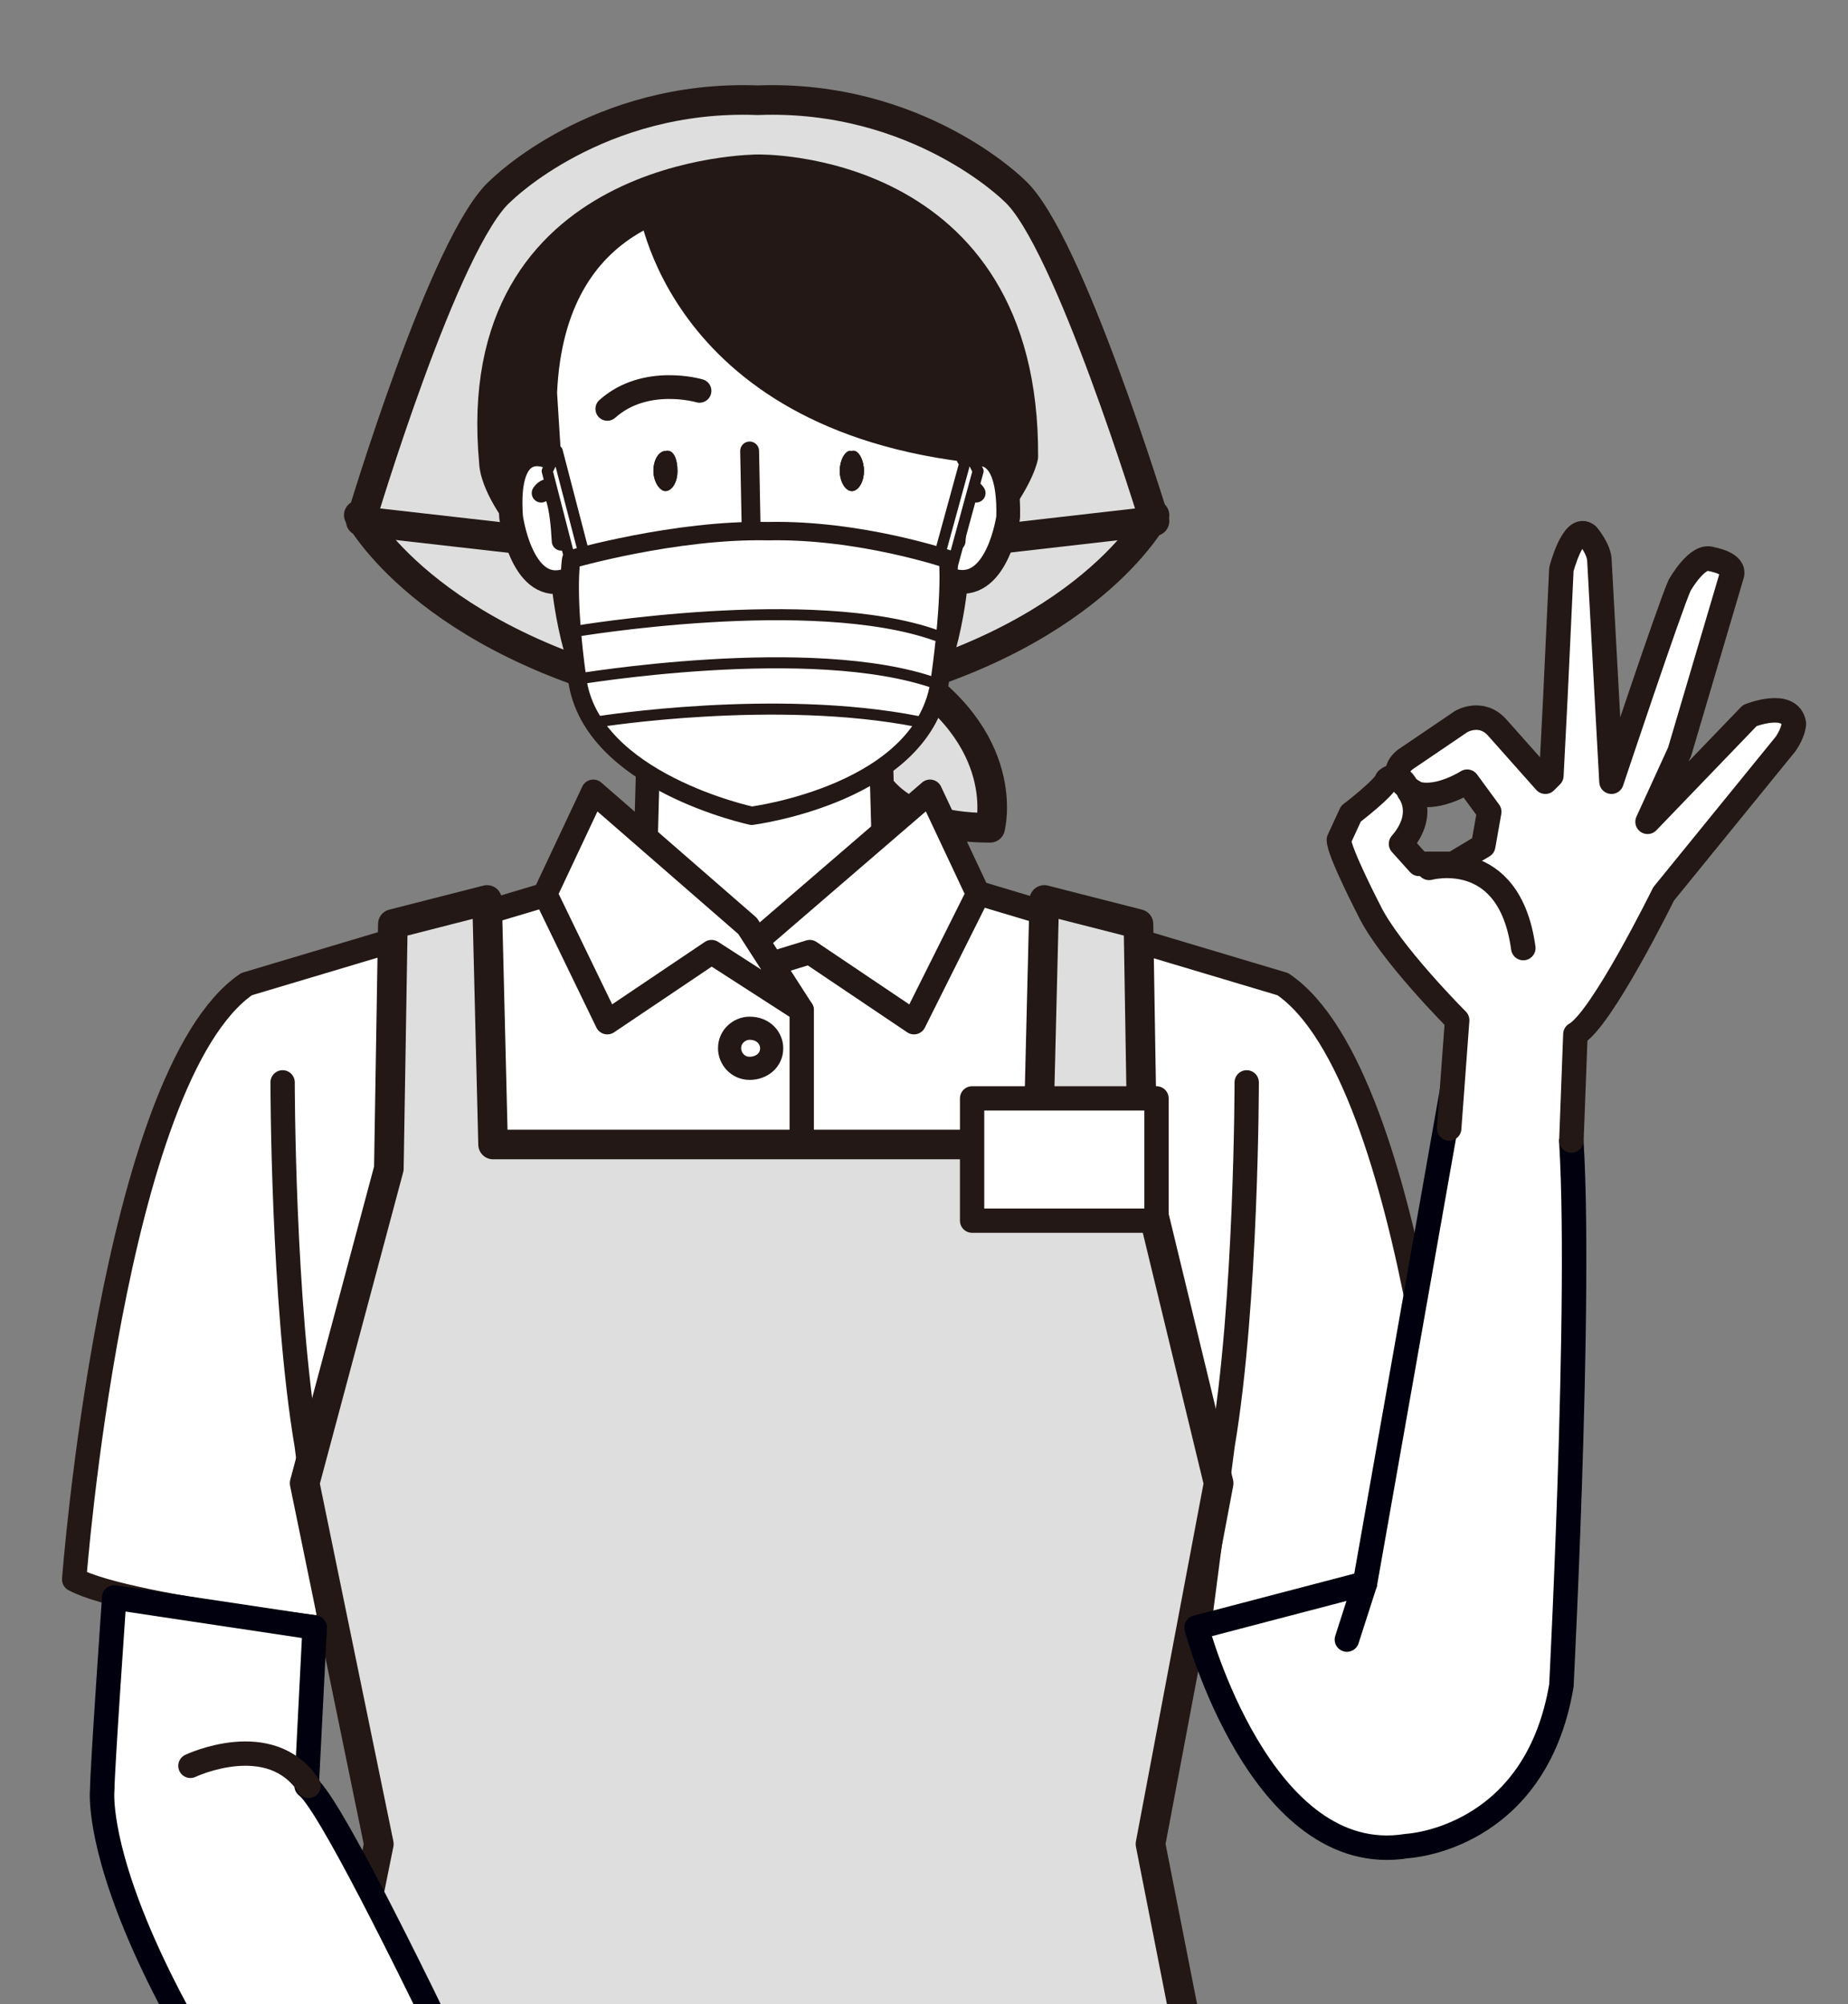 <?xml version="1.0" encoding="utf-8"?>
<!-- Generator: Adobe Illustrator 25.2.1, SVG Export Plug-In . SVG Version: 6.00 Build 0)  -->
<svg version="1.1" id="レイヤー_1" xmlns="http://www.w3.org/2000/svg" xmlns:xlink="http://www.w3.org/1999/xlink" x="0px"
	 y="0px" viewBox="0 0 92.2 100" style="enable-background:new 0 0 92.2 100;" xml:space="preserve">
<rect x="0" y="0" width="92.2" height="100" fill="#808080" stroke="none"/>
<style type="text/css">
	
		.st0{clip-path:url(#SVGID_2_);fill:#DEDEDE;stroke:#231815;stroke-width:1.477;stroke-linecap:round;stroke-linejoin:round;stroke-miterlimit:10;}
	.st1{clip-path:url(#SVGID_2_);}
	.st2{fill:#DEDEDE;stroke:#231815;stroke-width:1.477;stroke-linecap:round;stroke-linejoin:round;stroke-miterlimit:10;}
	.st3{fill:#FFFFFF;stroke:#231815;stroke-width:1.185;stroke-linecap:round;stroke-linejoin:round;stroke-miterlimit:10;}
	.st4{fill:#231815;stroke:#231815;stroke-width:1.185;stroke-linecap:round;stroke-linejoin:round;stroke-miterlimit:10;}
	.st5{fill:none;stroke:#231815;stroke-width:1.185;stroke-linecap:round;stroke-linejoin:round;stroke-miterlimit:10;}
	.st6{fill:#FFFFFF;stroke:#231815;stroke-width:0.942;stroke-linecap:round;stroke-linejoin:round;stroke-miterlimit:10;}
	.st7{fill:#231815;}
	.st8{fill:#231815;stroke:#231815;stroke-width:0.942;stroke-linecap:round;stroke-linejoin:round;stroke-miterlimit:10;}
	
		.st9{clip-path:url(#SVGID_2_);fill:#FFFFFF;stroke:#231815;stroke-width:1.213;stroke-linecap:round;stroke-linejoin:round;stroke-miterlimit:10;}
	.st10{fill:none;stroke:#231815;stroke-width:1.213;stroke-linecap:round;stroke-linejoin:round;stroke-miterlimit:10;}
	.st11{fill:#FFFFFF;stroke:#231815;stroke-width:1.213;stroke-linecap:round;stroke-linejoin:round;stroke-miterlimit:10;}
	.st12{fill:#FFE946;stroke:#231815;stroke-width:1.213;stroke-linecap:round;stroke-linejoin:round;stroke-miterlimit:10;}
	.st13{fill:none;stroke:#231815;stroke-width:1.155;stroke-miterlimit:10;}
	.st14{fill:none;stroke:#231815;stroke-width:1.071;stroke-linecap:round;stroke-linejoin:round;stroke-miterlimit:10;}
	.st15{fill:none;stroke:#231815;stroke-width:0.726;stroke-linecap:round;stroke-linejoin:round;stroke-miterlimit:10;}
	.st16{fill:#FFFFFF;stroke:#00000E;stroke-width:1.221;stroke-linecap:round;stroke-linejoin:round;stroke-miterlimit:10;}
	
		.st17{clip-path:url(#SVGID_2_);fill:#FFFFFF;stroke:#00000E;stroke-width:1.221;stroke-linecap:round;stroke-linejoin:round;stroke-miterlimit:10;}
	
		.st18{clip-path:url(#SVGID_2_);fill:none;stroke:#231815;stroke-width:1.213;stroke-linecap:round;stroke-linejoin:round;stroke-miterlimit:10;}
	.st19{fill:#FFFFFF;stroke:#231815;stroke-width:0.551;stroke-linecap:round;stroke-linejoin:round;stroke-miterlimit:10;}
	.st20{fill:#FFFFFF;stroke:#231815;stroke-width:0.917;stroke-linecap:round;stroke-linejoin:round;stroke-miterlimit:10;}
	.st21{fill:none;stroke:#231815;stroke-width:0.551;stroke-linecap:round;stroke-linejoin:round;stroke-miterlimit:10;}
	.st22{fill:#FFFFFF;stroke:#231815;stroke-width:1.222;stroke-linecap:round;stroke-linejoin:round;stroke-miterlimit:10;}
</style>
<g>
	<defs>
		<rect id="SVGID_1_" width="92.2" height="100"/>
	</defs>
	<clipPath id="SVGID_2_">
		<use xlink:href="#SVGID_1_"  style="overflow:visible;"/>
	</clipPath>
	<path class="st0" d="M49.4,41.3c0,0,1.2-4.5-4.6-8L43,35.9C43,35.9,42.1,41.3,49.4,41.3z"/>
	<g class="st1">
		<path class="st2" d="M57.6,25.7H43.2H32.3H17.9c0,0,3.3,6.3,15.2,9c0,0.7,0,1.1,0,1.1c1.7-0.1,3.2-0.2,4.6-0.3
			c1.5,0.2,3,0.3,4.6,0.3c0,0,0-0.4,0-1.1C54.3,32.1,57.6,25.7,57.6,25.7z"/>
		<path class="st2" d="M43.2,27.6l1.3-0.1L57.6,26c0,0-4.3-14.1-7-16.5c0,0-4.8-4.8-12.8-4.5C29.8,4.7,25,9.5,25,9.5
			c-2.8,2.4-7,16.5-7,16.5l13.2,1.5l1.3,0.1l0,0l5.4,0.4L43.2,27.6L43.2,27.6z"/>
	</g>
	<g class="st1">
		<path class="st3" d="M44.2,46.5l-0.3-11L43,35.9c-1.8-2.5-4.2,1-4.9,2.1c-0.7-1.1-3.1-4.6-4.9-2.1l-0.8-0.4l-0.3,11
			C32.2,46.5,39.2,58.9,44.2,46.5z"/>
		<g>
			<path class="st4" d="M37.8,8.3c0,0-14.7,0-13.3,14.8c0,0-0.1,3.9,10.4,10.1l8-3.8L37.8,8.3z"/>
			<path class="st4" d="M37.8,8.3c0,0,13.5-0.3,13.4,14.5c0,0-0.6,3.9-10.3,10.5l-8.2-3.8L37.8,8.3z"/>
		</g>
		<path class="st5" d="M36.6,29.9c0,0,1.1,1.6,2.5,0"/>
		<g>
			<path class="st3" d="M48.3,22.8l0.2-3.2C48,10.4,41,9.6,37.8,9.7c-3.2-0.1-10.2,0.8-10.6,9.9l0.2,3.2c0,0-2.2-1.1-1.9,3
				c0,0,0.5,3.7,2.6,3.2c0,0,0.4,5,2.5,7.1c0,0,3.7,4.2,7.3,4c3.8,0.1,7.3-4,7.3-4c2.1-2.1,2.5-7.1,2.5-7.1c2.1,0.4,2.6-3.2,2.6-3.2
				C50.4,21.7,48.3,22.8,48.3,22.8z"/>
			<path class="st6" d="M27,24.6c0,0,0.8-1.3,1,2.4"/>
		</g>
		<g>
			<path class="st7" d="M43.1,23.5c0,0.6-0.3,1-0.6,1c-0.3,0-0.6-0.5-0.6-1c0-0.6,0.3-1,0.6-1C42.8,22.4,43.1,22.9,43.1,23.5z"/>
			<path class="st7" d="M33.8,23.5c0,0.6-0.3,1-0.6,1c-0.3,0-0.6-0.5-0.6-1c0-0.6,0.3-1,0.6-1C33.6,22.4,33.8,22.9,33.8,23.5z"/>
		</g>
		<path class="st7" d="M43.1,23.5c0,0.6-0.3,1-0.6,1c-0.3,0-0.6-0.5-0.6-1c0-0.6,0.3-1,0.6-1C42.8,22.4,43.1,22.9,43.1,23.5z"/>
		<g>
			<g>
				<path class="st5" d="M34.9,19.5c0,0-2.7-0.8-4.6,0.9"/>
			</g>
			<path class="st7" d="M33.8,23.5c0,0.6-0.3,1-0.6,1c-0.3,0-0.6-0.5-0.6-1c0-0.6,0.3-1,0.6-1C33.6,22.4,33.8,22.9,33.8,23.5z"/>
		</g>
		<g>
			<g>
				<path class="st5" d="M40.8,19.5c0,0,2.7-0.8,4.6,0.9"/>
			</g>
			<path class="st7" d="M41.9,23.5c0,0.6,0.3,1,0.6,1c0.3,0,0.6-0.5,0.6-1c0-0.6-0.3-1-0.6-1C42.2,22.4,41.9,22.9,41.9,23.5z"/>
		</g>
		<path class="st5" d="M36.6,29.9c0,0,1.1,1.6,2.5,0"/>
		<line class="st8" x1="37.4" y1="22.5" x2="37.5" y2="27.6"/>
		<path class="st6" d="M48.7,24.6c0,0-0.8-1.3-1,2.4"/>
		<path class="st4" d="M32.4,10.1c0,0,1.3,11.2,17.2,12.5C49.6,22.6,48.1,4,32.4,10.1z"/>
	</g>
	<path class="st9" d="M72.6,78.8c0,0-1.8-25.1-8.6-29.7l-17.4-5.2l-5.7,1.4l-3,2.2l-2.5-2.2l-5.7-1.4l-17.4,5.2
		c-6.7,4.6-8.6,29.7-8.6,29.7c2.8,1.5,15.6,2.8,15.6,2.8l18.8-4.3L57,81.6C57,81.6,69.8,80.3,72.6,78.8z"/>
	<g class="st1">
		<path class="st10" d="M62.2,54c0,0,0,11-1.2,18.1l-1.2,9.2"/>
		<path class="st10" d="M14.1,54c0,0,0,11,1.2,18.1l1.2,9.2"/>
	</g>
	<path class="st0" d="M69.8,169.4c-0.9-15.3-8.6-58.1-8.6-58.1L57.4,92l3.4-18L57,58.3l-0.2-12.2l-4.7-1.2l-0.3,12.2
		c-1.9,0-7.8,0-13.6,0c-5.9,0-11.8,0-13.6,0l-0.3-12.2l-4.7,1.2l-0.2,12.2L15.2,74l3.7,18L15,111.3c0,0-7.7,42.8-8.6,58.1
		c0,0,5.8,2,17.4,3.1l0,0c5.2,0.3,9.9,0.7,14.2,0.7c4.3,0,9-0.1,14.2-0.4l0,0C64,171.7,69.8,169.4,69.8,169.4z"/>
	<g class="st1">
		<polygon class="st11" points="37.8,48.3 37,47.6 46.4,39.5 48.8,44.6 45.6,51 40.4,47.5 		"/>
		<polygon class="st11" points="40,50.4 37.3,46.2 29.6,39.5 27.2,44.6 30.3,51 35.5,47.5 		"/>
		<line class="st12" x1="40" y1="56.9" x2="40" y2="50.4"/>
		<path class="st13" d="M38.5,52.3c0,0.6-0.5,1-1.1,1c-0.6,0-1-0.5-1-1c0-0.6,0.5-1,1-1C38.1,51.3,38.5,51.8,38.5,52.3z"/>
	</g>
	<path class="st9" d="M44.8,118.7"/>
	<g class="st1">
		<g>
			<path class="st14" d="M34.8,32.6c0,0,2.4,1.3,6.2,0"/>
			<path class="st15" d="M36.2,34.7c0,0,1.3,0.9,3.2,0"/>
		</g>
	</g>
	<rect x="48.5" y="54.8" class="st9" width="9.2" height="6.1"/>
	<g class="st1">
		<path class="st16" d="M72.5,54.1L68.1,79l-8.4,2.2c0,0,3.2,12.1,10.5,10.9c0,0,6.4-0.3,7.7-8c0,0,1.2-23.2,0.3-29.2"/>
	</g>
	<line class="st17" x1="67.2" y1="81.8" x2="68.1" y2="79"/>
	<g class="st1">
		<path class="st16" d="M41.5,131.7c0.9-1.2-1.5-3.3-1.5-3.3c-1.4-1.4-4.3-4.9-4.3-4.9c-2.9-2.9-5.2-4-5.2-4s-13.2-29-15.2-30.4
			l0.4-7.9l-10-1.5c0,0-0.6,8.6-0.6,9.6c0,0-1.1,9.6,19.8,32.7c-0.7,6.1,7.1,17.5,7.1,17.5c1.6,2.1,2.7,0.9,2.7,0.9
			c2.6,2.4,2.8,0.9,2.8,0.9c1.6,1.2,2.1-0.2,2.1-0.2c1,0.5,1.7-0.7,1.7-0.7c0.3-0.7-1.2-3.8-1.2-3.8l-3.9-7.6l3.4,2.3
			C40.9,132.3,41.5,131.7,41.5,131.7z"/>
		<line class="st16" x1="35.6" y1="133.6" x2="39.7" y2="141.2"/>
		<line class="st16" x1="33.6" y1="134.2" x2="37.7" y2="141.4"/>
		<line class="st16" x1="31.8" y1="135" x2="34.9" y2="140.5"/>
	</g>
	<path class="st18" d="M15.4,89.1c-1.9-2.9-5.9-1-5.9-1"/>
	<g class="st1">
		<polygon class="st19" points="47,30.1 48.8,23.5 48.3,22.5 46.3,29.8 		"/>
		<polygon class="st19" points="29,30.1 27.3,23.5 27.8,22.5 29.7,29.8 		"/>
		<path class="st20" d="M47.3,27.9c0,0-4.4-1.5-9-1.4c-4.6-0.1-9.8,1.4-9.8,1.4s-0.3,1.7,0.3,6c0.7,5.1,8.7,6.8,8.7,6.8
			s8.7-1.1,9.4-6.8C47.5,29.6,47.3,27.9,47.3,27.9z"/>
		<path class="st21" d="M28.7,31.5c0,0,11.8-2,18,0.2"/>
		<path class="st21" d="M28.7,33.9c0,0,11.8-2,18,0.2"/>
		<path class="st21" d="M29.9,36c0,0,8.8-1.4,15.9,0"/>
	</g>
	<g class="st1">
		<path class="st22" d="M78.4,56.9l0.2-5.3c1.3-0.7,4.4-7,4.4-7l6.1-7.5c0.4-0.6,0.4-1,0.4-1c-0.2-1.2-2.2-0.4-2.2-0.4L82.2,41
			l1.6-3.5l2.6-8.8c0.2-0.6-1-0.8-1-0.8c-0.7-0.3-1.6,1.3-1.6,1.3c-0.5,1.1-3.4,9.8-3.4,9.8l-0.6-11c0-0.6-0.6-1.3-0.6-1.3
			c-0.7-0.6-1.3,1.7-1.3,1.7l-0.3,6.4l-0.2,3.9L77.1,39l-2.4-2.7c-0.8-0.9-1.8-0.3-1.8-0.3l-2.8,1.9c-1.1,0.9,0.6,1.7,0.6,1.7
			c1.1,0.3,2.5-0.6,2.5-0.6l1.1,1.5L74,42.2l-1.5,0.9l-1.7,0l-0.9-1c1.3-1.5,0.4-2.6,0.4-2.6c-0.5-1.2-1.1-0.6-1.1-0.6
			c-0.1,0.4-1.8,1.7-1.8,1.7l-0.6,1.3c0,0.6,1.5,3.5,1.5,3.5c1,2.1,4.4,5.5,4.4,5.5l-0.4,5.4"/>
		<path class="st22" d="M71.3,43.3c0,0,4-1.1,4.7,4"/>
	</g>
</g>
</svg>
